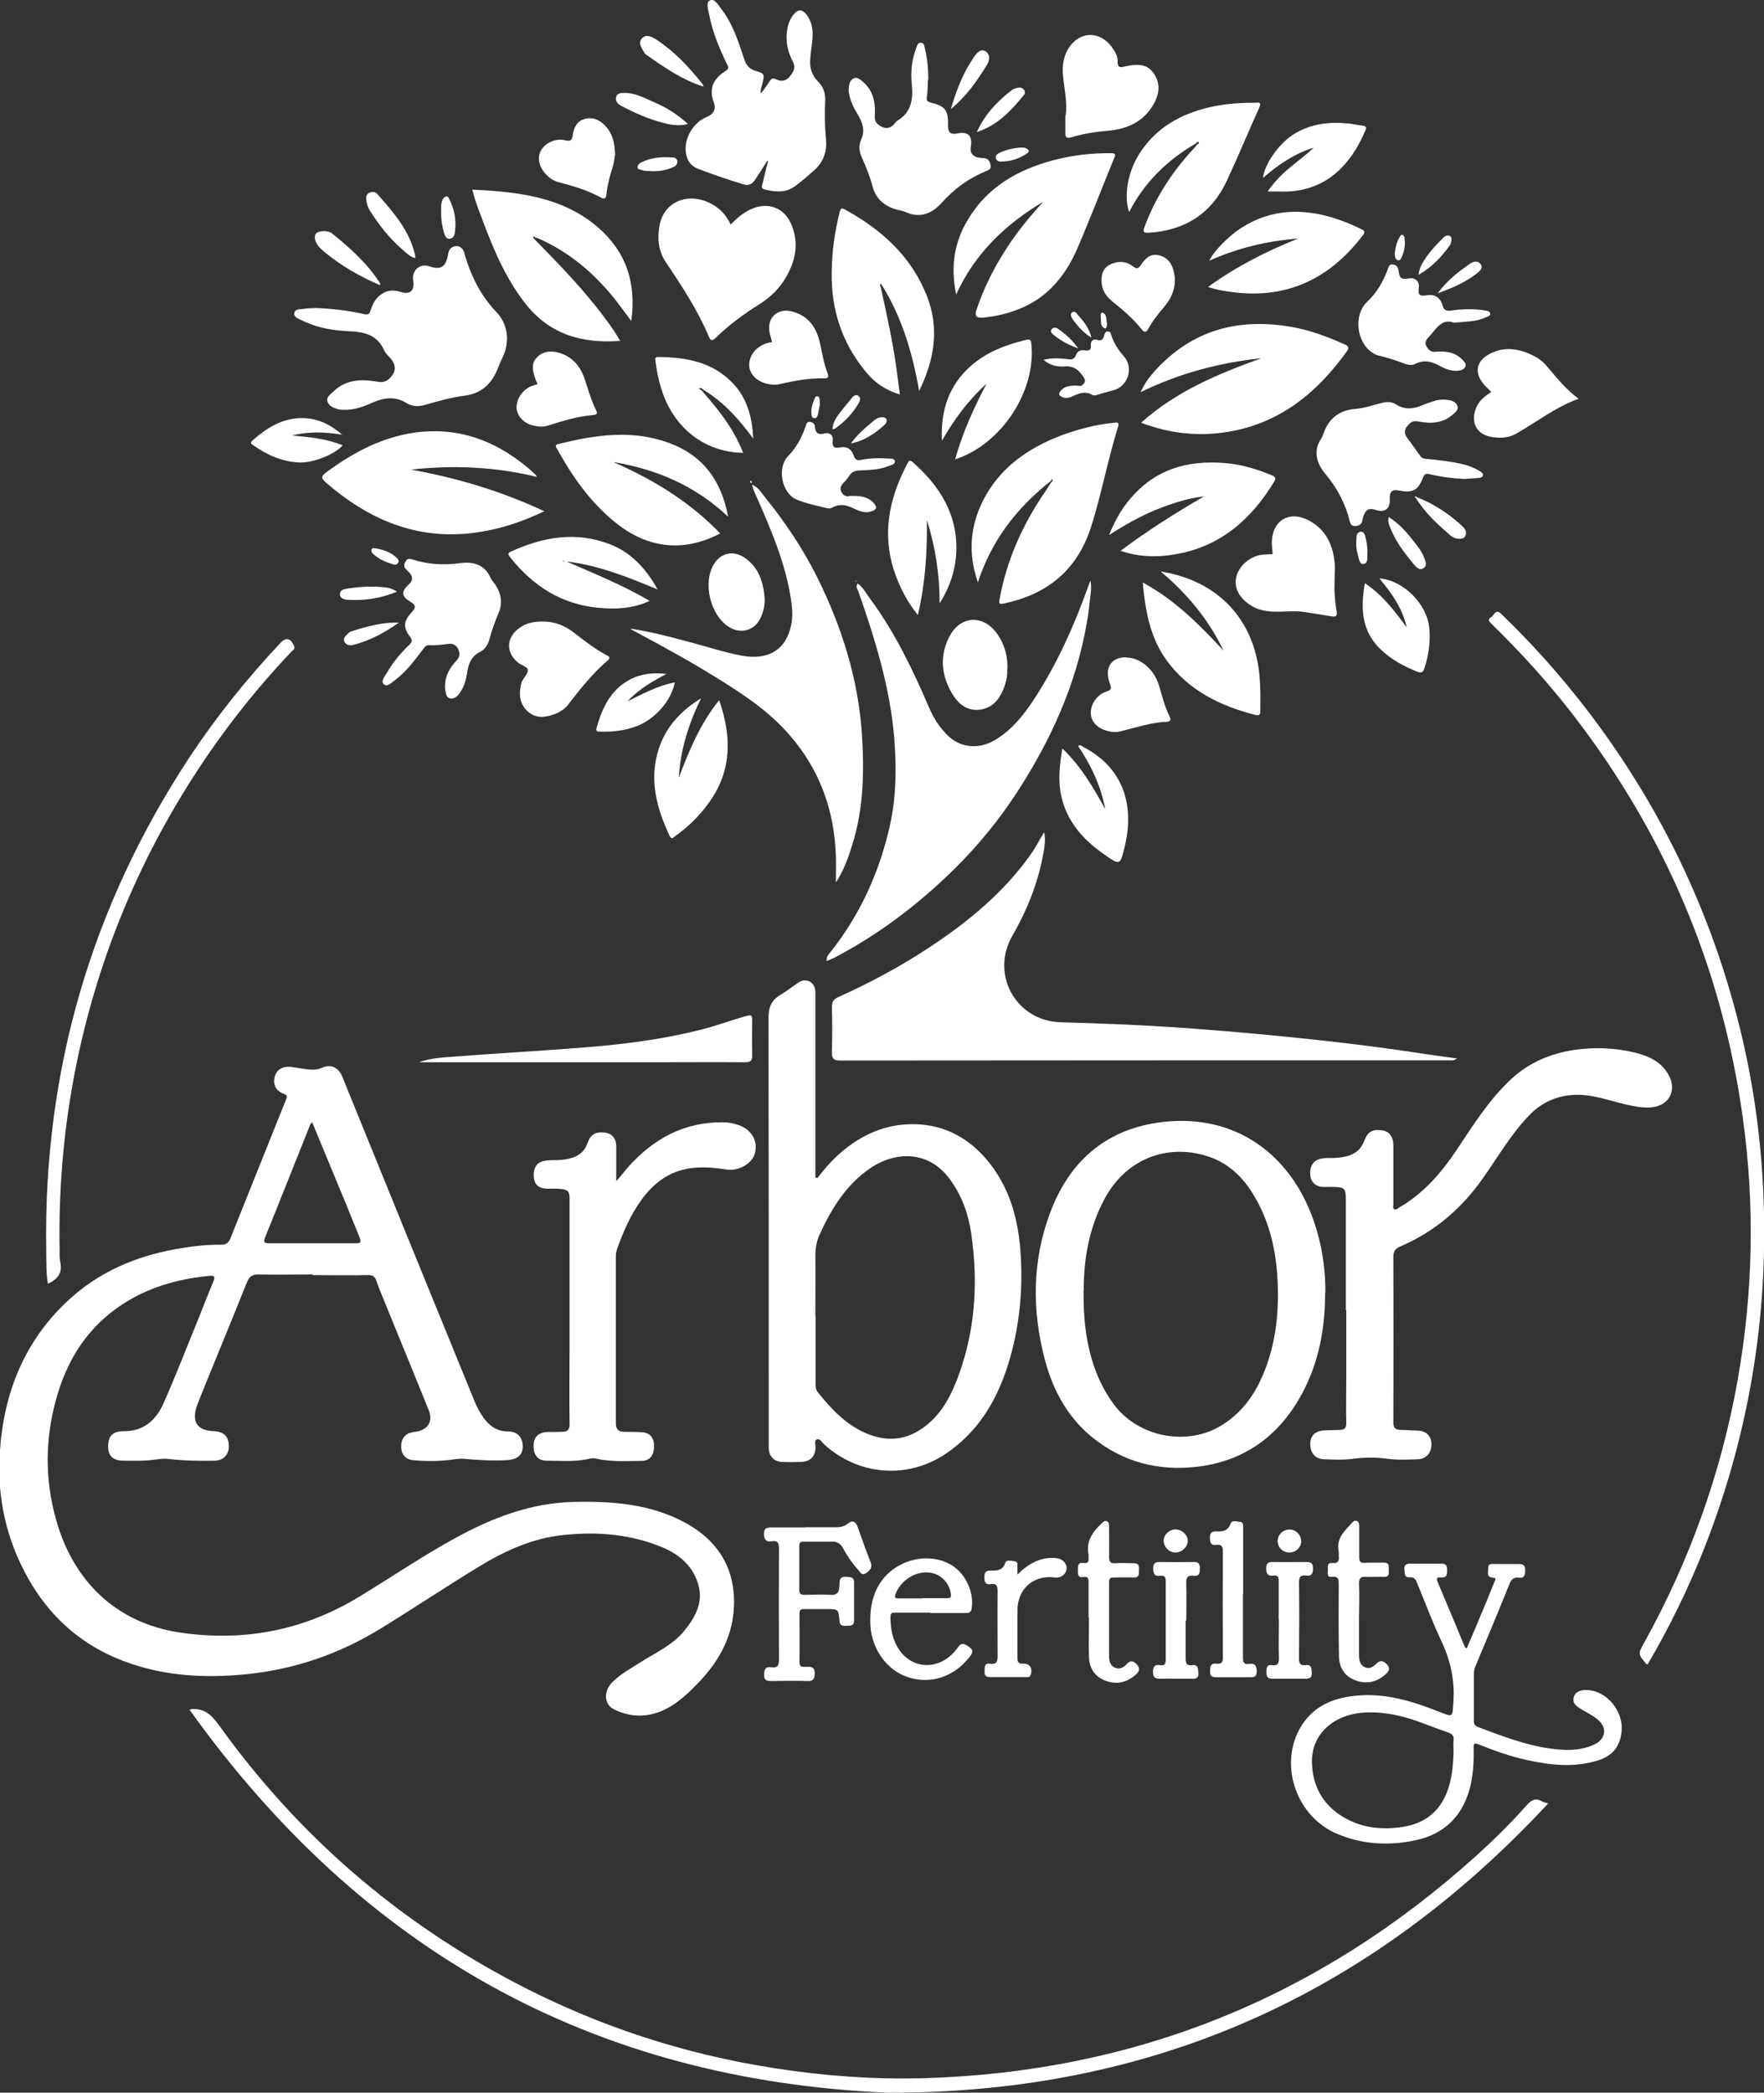 <svg viewBox="0 0 84.33 100" xmlns="http://www.w3.org/2000/svg" id="Layer_2">
  <rect x="0" y="0" width="84.33" height="100" fill="#333333" stroke="none"/>
  <defs>
    <style>
      .cls-1 {
        fill: #fff;
      }
    </style>
  </defs>
  <g data-name="Layer_1" id="Layer_1-2">
    <g id="FPN251">
      <g>
        <path d="M14.96,60.9c-.86,0-1.73.02-2.59,0-.32-.01-.46.11-.57.39-.54,1.35-1.09,2.68-1.64,4.03-.24.6-.49,1.19-.72,1.79-.07.17-.12.36-.12.54-.02.47.3.72.91.74.48.02.72.27.71.74,0,.37-.26.66-.66.67-.73.01-1.46.01-2.19-.08-.28-.04-.58.02-.87.05-.44.05-.87.03-1.31.03-.51,0-.75-.23-.74-.7,0-.48.23-.71.74-.71.97.01,1.56-.54,1.91-1.34.61-1.37,1.15-2.78,1.72-4.17.22-.55.43-1.1.66-1.64.11-.26.02-.3-.21-.27-1.53.15-2.97.56-4.26,1.44-1.76,1.2-2.71,2.92-3.17,4.94-.41,1.77-.37,3.55.13,5.3.81,2.87,2.83,4.9,5.9,5.36,3.1.46,5.98-.11,8.65-1.75,1.51-.92,2.97-1.91,4.52-2.76,1.77-.97,3.61-1.68,5.66-1.73,1.85-.04,3.67.09,5.33.99,1.62.88,2.45,2.26,2.33,4.13-.09,1.45-.8,2.63-1.81,3.64-.48.49-1,.96-1.64,1.23-.76.32-1.54.29-2.28-.08-.47-.23-.51-.85-.09-1.28.4-.41.91-.68,1.38-.98.72-.46,1.53-.81,2.08-1.5.55-.68.94-1.41.63-2.31-.28-.82-.89-1.33-1.66-1.66-1.52-.64-3.12-.77-4.75-.6-1.47.15-2.79.75-4.04,1.51-1.56.95-3.09,1.97-4.65,2.93-1.97,1.22-4.11,1.97-6.43,2.21-2.19.22-4.31.08-6.34-.8-1.8-.78-3.17-2.07-4.13-3.77-1.05-1.86-1.5-3.88-1.36-6.01.18-2.82,1.15-5.31,3.26-7.27,1.46-1.36,3.21-2.11,5.15-2.46.72-.13,1.44-.22,2.18-.21.25,0,.37-.12.45-.34.75-1.88,1.51-3.76,2.26-5.64.13-.32.26-.65.39-.97.05-.13.06-.2-.11-.26-.38-.14-.53-.44-.44-.8.08-.34.35-.52.75-.49.21.02.41.06.61.09.31.05.61.09.92-.05.41-.19.78,0,.95.42.99,2.43,1.98,4.87,2.97,7.3,1.12,2.74,2.24,5.49,3.36,8.23.11.27.25.53.42.77.29.4.64.66,1.17.66.45,0,.71.28.71.72,0,.39-.24.61-.7.65-.71.05-1.41,0-2.12-.06-.23-.02-.48.03-.71.06-.59.06-1.17.06-1.76,0-.29-.03-.5-.27-.52-.57-.03-.37.13-.64.42-.73.1-.03.21-.05.32-.06.54-.1.79-.5.58-1.01-.73-1.82-1.48-3.63-2.22-5.45-.1-.24-.2-.48-.28-.73-.07-.22-.19-.3-.42-.29-.88.02-1.77,0-2.65,0,0,0,0,0,0,0ZM14.93,53.61c-.06.08-.09.1-.1.13-.72,1.79-1.42,3.58-2.15,5.37-.12.29-.01.3.22.3,1.34,0,2.68,0,4.02,0,.36,0,.37-.02.23-.38-.41-1.01-.82-2.02-1.24-3.02-.32-.78-.65-1.56-.99-2.39Z" class="cls-1"></path>
        <path d="M39.08,56.29c.27-.36.56-.69.88-1,1.01-.95,2.19-1.55,3.59-1.57,1.42-.02,2.6.54,3.54,1.6,1.18,1.34,1.61,2.96,1.71,4.7.1,1.75-.08,3.48-.6,5.16-.54,1.74-1.44,3.25-2.99,4.29-1.83,1.23-4.16,1.04-5.8-.44-.11-.1-.21-.3-.35-.25-.16.06-.06.27-.07.41-.03.42-.25.65-.69.67-.3.01-.61.01-.92,0-.38-.02-.61-.26-.63-.65,0-.16,0-.33,0-.49,0-6.7,0-13.4-.01-20.1,0-.5.15-.83.57-1.08.3-.18.57-.39.86-.59.36-.24.78-.03.81.41,0,.11,0,.22,0,.33,0,2.75,0,5.5,0,8.25,0,.11,0,.21,0,.32.03.01.06.03.09.04ZM38.99,62.89c0,1.07,0,2.14,0,3.21,0,.15,0,.3.11.43.63.79,1.31,1.52,2.26,1.94.91.4,1.79.4,2.65-.16.86-.56,1.36-1.41,1.72-2.33.89-2.28,1.05-4.64.7-7.04-.14-.95-.46-1.85-1.06-2.64-.97-1.29-2.52-1.32-3.76-.48-1.16.79-1.86,1.93-2.43,3.18-.15.33-.2.66-.2,1.01.01.96,0,1.92,0,2.88Z" class="cls-1"></path>
        <path d="M63.35,61.78c0,1.73-.31,3.33-1.1,4.81-1.02,1.89-2.57,3.12-4.73,3.46-1.83.28-3.54-.06-5.05-1.17-1.33-.98-2.11-2.34-2.52-3.91-.62-2.35-.61-4.71.25-7.01.89-2.39,2.57-3.93,5.13-4.31,3.41-.51,6.14,1.24,7.36,4.38.47,1.22.68,2.49.67,3.75ZM51.8,61.69c0,.65.02,1.17.08,1.69.16,1.35.55,2.62,1.37,3.73,1.17,1.58,3.54,2.03,5.2.97,1.04-.66,1.67-1.64,2.08-2.77.48-1.31.61-2.66.55-4.05-.06-1.29-.3-2.53-.89-3.69-.51-1-1.19-1.84-2.27-2.25-1.9-.71-4-.08-5.1,1.94-.77,1.42-1.02,2.95-1.01,4.42Z" class="cls-1"></path>
        <path d="M69.65,50.58c-.16.12-.27.09-.37.09-9.7,0-19.4,0-29.1.01-.31,0-.42-.08-.41-.4.02-.72.02-1.44,0-2.16,0-.25.08-.37.3-.47,1.51-.68,2.97-1.46,4.36-2.38,1.87-1.23,3.58-2.64,4.88-4.49.23-.32.39-.68.61-1.01.08.41,0,.81-.08,1.21-.26,1.33-.77,2.57-1.44,3.73-1.07,1.85.17,4.08,2.31,4.14,1.71.05,3.42.11,5.13.22,1.81.12,3.63.27,5.44.45,2.23.22,4.46.48,6.67.82.55.08,1.1.16,1.7.24Z" class="cls-1"></path>
        <path d="M64.34,62.6c0-1.77,0-3.54,0-5.3,0-.5-.06-.57-.56-.58-.17,0-.35,0-.52,0-.34,0-.59-.23-.62-.55-.04-.42.12-.69.46-.79.25-.07.5-.03.75-.05.29-.02.59-.06.85-.2.26-.14.43-.36.53-.64.16-.42.41-.55.87-.47.31.05.51.3.51.7,0,.94,0,1.88,0,2.82,0,.08-.04.2.04.24.1.06.18-.04.26-.09,1.15-.67,1.99-1.64,2.72-2.73.8-1.2,1.56-2.42,2.63-3.41.86-.79,1.88-1.21,3.01-1.38.97-.14,1.94-.1,2.89.13.65.16,1.25.43,1.6,1.05.44.77.01,1.53-.88,1.57-.42.02-.82-.06-1.23-.16-.8-.19-1.59-.49-2.43-.44-.83.05-1.53.37-2.11.97-.87.9-1.49,1.98-2.21,3-1.02,1.46-2.32,2.57-3.95,3.27-.24.1-.34.23-.34.51.01,2.62.01,5.24,0,7.86,0,.29.07.4.37.4.25,0,.5.03.75.03.42,0,.68.23.7.61.02.42-.22.74-.63.76-.49.02-.99.04-1.47-.02-.56-.08-1.1-.07-1.65,0-.46.06-.94.04-1.4.02-.43-.02-.66-.33-.64-.78.02-.38.27-.59.71-.6.23,0,.46-.02.69-.02.26,0,.33-.11.32-.36-.02-.71,0-1.42,0-2.13,0-1.08,0-2.16,0-3.24Z" class="cls-1"></path>
        <path d="M39.52,45.92c-.02-.22.1-.32.18-.42,1.42-1.79,2.34-3.82,2.84-6.04.31-1.38.32-2.79.21-4.19-.2-2.43-.92-4.74-1.72-7.02-.04-.1-.13-.21-.03-.37.27.2.42.5.61.75,1.18,1.6,2.03,3.38,2.81,5.19.2.48.48.91.84,1.28.63.65,1.55.74,2.36.23.76-.47,1.31-1.15,1.79-1.88,1.13-1.72,1.96-3.59,2.65-5.53.02-.05.04-.1.07-.18.08.38-.01.72-.04,1.05-.03.34-.08.67-.14,1-.51,2.94-1.72,5.59-3.33,8.07-.86,1.32-1.85,2.53-2.97,3.64-1.68,1.66-3.55,3.09-5.64,4.2-.14.08-.29.14-.48.22Z" class="cls-1"></path>
        <path d="M29.48,56.43c.19-.23.36-.44.54-.65,1.21-1.36,2.68-2.17,4.54-2.15.27,0,.52.05.77.14.61.22.91.76.76,1.34-.12.48-.77.86-1.33.78-.59-.09-1.18-.15-1.79-.06-.98.15-1.7.69-2.27,1.46-.54.72-.89,1.54-1.2,2.39-.05.14-.06.27-.06.42,0,2.63,0,5.26,0,7.89,0,.31.12.42.38.43.28.01.57,0,.85.02.38.01.6.25.6.66,0,.44-.21.71-.59.71-.73,0-1.46.06-2.18-.11-.16-.04-.32.01-.48.04-.63.12-1.26.06-1.89.06-.42,0-.63-.27-.62-.72,0-.41.23-.63.66-.65.24,0,.48,0,.72-.01.25,0,.35-.11.34-.38-.02-1.33,0-2.66,0-3.99,0-2.24,0-4.47,0-6.71,0-.42-.06-.5-.48-.53-.22-.02-.44,0-.65-.01-.35-.02-.55-.2-.58-.54-.04-.4.12-.7.44-.77.16-.04.32-.05.48-.05.31,0,.61-.02.9-.11.37-.11.62-.34.75-.71.14-.41.37-.54.8-.5.35.03.56.26.57.63,0,.55,0,1.09,0,1.64,0,0,0,.02.04.08Z" class="cls-1"></path>
        <path d="M9.05,81.7c.13-.02.14-.03.15-.03.61-.03.95.32,1.29.8,3.75,5.22,8.49,9.32,14.18,12.3,3.91,2.05,8.05,3.4,12.42,4.07,2.32.36,4.66.53,7.01.47,10.12-.28,18.93-3.84,26.45-10.61.85-.77,1.67-1.57,2.43-2.43.23-.26.43-.37.74-.19.06.04.14.05.29.1-8.55,9.21-19.04,13.86-31.59,13.82-14.11-.61-25.14-6.81-33.36-18.3Z" class="cls-1"></path>
        <path d="M30.14,30.04c.95.14,1.89.39,2.82.64.83.22,1.65.49,2.49.65,1.29.24,2.15-.29,2.38-1.5.07-.35.05-.72,0-1.08-.25-1.77-.95-3.39-1.66-5.01-.08-.18-.18-.35-.21-.58.31.13.44.4.61.6.98,1.21,1.85,2.51,2.54,3.91,1.16,2.36,1.93,4.83,2.1,7.47.11,1.77.07,3.53-.47,5.24-.19.62-.41,1.23-.78,1.79,0-.42.01-.84,0-1.26-.07-2.17-.76-4.11-2.2-5.77-1-1.16-2.25-1.98-3.53-2.77-1.24-.77-2.52-1.47-3.81-2.16-.1-.05-.19-.1-.28-.16Z" class="cls-1"></path>
        <path d="M70.13,78.75c.23-.55.46-1.1.69-1.64.21-.5.42-1.01.62-1.51.03-.08.13-.2-.06-.21-.36-.02-.22-.29-.23-.47,0-.24.2-.18.34-.18.38,0,.76,0,1.14,0,.25,0,.29.12.28.33,0,.21-.05.36-.29.32-.27-.04-.38.1-.47.33-.52,1.29-1.06,2.58-1.6,3.87-.06.13-.09.27-.09.41,0,.73,0,1.46,0,2.19,0,.15.01.26.18.33,1.12.42,2.24.86,3.43,1.03.7.1,1.41.13,2.09-.16.63-.27.71-.86.16-1.27-.23-.18-.5-.3-.75-.46-.21-.13-.42-.27-.33-.57.1-.29.35-.33.62-.33.94.02,1.77,1.01,1.66,1.99-.08.75-.46,1.2-1.25,1.41-1.08.3-2.16.19-3.24-.05-.8-.17-1.57-.44-2.33-.75-.22-.09-.26-.04-.25.18.01.67-.02,1.33-.2,1.98-.37,1.3-1.23,2.12-2.54,2.41-1.29.28-2.56.22-3.79-.3-1.9-.8-2.76-3.17-1.82-4.96.58-1.09,1.56-1.53,2.73-1.64,1.41-.14,2.72.27,4,.78.64.25.6.25.65-.45.08-1.06-.14-2.04-.6-3-.41-.87-.75-1.79-1.12-2.68-.07-.18-.13-.33-.38-.31-.26.02-.22-.21-.24-.38-.02-.19.07-.27.27-.27.5,0,1,.01,1.5,0,.24,0,.27.12.27.31,0,.18,0,.36-.26.35-.15-.01-.3-.02-.19.22.44,1.03.87,2.07,1.3,3.11,0,.01.03.02.08.05ZM69.49,83.74c0-.19-.02-.37,0-.56.03-.23-.07-.33-.28-.4-.41-.14-.82-.3-1.23-.45-.85-.32-1.72-.53-2.64-.5-1.57.05-2.68,1.04-2.62,2.44.04,1.11.54,1.99,1.5,2.56.88.53,1.85.62,2.84.47,1.18-.18,1.91-.87,2.23-2.01.14-.51.18-1.03.2-1.55Z" class="cls-1"></path>
        <path d="M15.14,14.72c.76.03,1.52.12,2.26.29.21.05.26,0,.32-.19.09-.3.24-.57.5-.75.27-.2.57-.23.9-.13.49.16.71-.04.63-.55-.07-.48.33-.82.79-.66.51.18.77.03.87-.52.03-.14.04-.28.17-.37.24-.17.53-.06.61.23.3,1.06.76,2.03,1.54,2.84.57.59.65,1.45.29,2.18-.12.23-.2.49-.31.72-.31.64-.81,1.02-1.52,1.1-.63.08-1.24.26-1.85.43-.3.09-.61.1-.89-.07-.54-.34-1.07-.28-1.62-.04-.45.2-.91.38-1.42.35-.08,0-.15,0-.23-.02-.22-.06-.44-.14-.52-.36-.08-.22.13-.35.27-.48.6-.6,1.36-.61,2.11-.48.37.07.55-.08.73-.33.18-.27.11-.52-.07-.75-.11-.14-.26-.25-.33-.41-.32-.73-.92-.89-1.65-.92-.76-.03-1.52-.15-2.22-.49-.18-.09-.47-.17-.43-.38.04-.23.34-.17.54-.21.17-.03.35-.02.53-.03Z" class="cls-1"></path>
        <path d="M78.76,79.54s-.06-.02-.06-.03c-.4-.48-.4-.48-.09-1.03,2.18-3.93,3.67-8.1,4.46-12.53.74-4.18.83-8.38.24-12.58-.99-7.09-3.69-13.47-8.06-19.15-1.21-1.57-2.53-3.03-3.95-4.41-.12-.12-.19-.22-.01-.32.14-.08.2-.42.47-.16,1.49,1.43,2.86,2.97,4.12,4.61,3.36,4.39,5.75,9.26,7.15,14.61.81,3.08,1.23,6.22,1.3,9.41.12,5.53-.83,10.87-2.85,16.01-.76,1.92-1.66,3.77-2.71,5.56Z" class="cls-1"></path>
        <path d="M36.67,7.7c-.19.3-.38.6-.58.9-.14.21-.31.29-.58.2-.72-.22-1.43-.46-2.13-.73-.38-.15-.54-.41-.59-.78-.1-.68.36-1.45,1-1.7.31-.12.46-.37.33-.71-.25-.68.01-1.14.57-1.49.14-.09.15-.16.07-.31-.37-.77-.7-1.55-.86-2.39-.04-.23-.17-.57.04-.67.22-.11.39.21.53.39.56.72.83,1.57,1.11,2.42.1.3.25.47.55.56.43.13.42.15.32.6-.03.14-.11.28-.07.48.15-.21.29-.39.41-.58.08-.13.15-.18.31-.1.25.13.49.08.67-.15.16-.21.29-.39.13-.7-.26-.5-.37-1.04-.25-1.62.05-.22.13-.42.26-.59.23-.31.44-.31.67,0,.25.34.29.75.26,1.15-.03.35-.1.69-.11,1.04-.02.37.11.71.38.98.25.25.35.54.34.88-.03.64-.02,1.28.04,1.93.05.56-.15,1.06-.57,1.43-.31.27-.62.55-.96.79-.44.3-.93.24-1.42.12-.18-.04-.11-.19-.08-.3.08-.35.17-.71.26-1.06-.01,0-.03,0-.04-.01Z" class="cls-1"></path>
        <path d="M50.15,23.05c-1.57,1.26-2.76,2.8-3.4,4.78-.48-1.38-.38-2.67.25-3.92.79-1.55,2.12-2.48,3.7-3.09.83-.31,1.68-.53,2.56-.62.17-.02.25-.02.19.19-.49,1.58-.79,3.21-1.29,4.79-.66,2.06-2.09,3.22-4.17,3.66-.26.06-.23-.04-.2-.23.35-1.91,1.14-3.63,2.24-5.21.06-.09.11-.18.17-.27.02-.03.04-.05.05-.08.08-.04.08-.11.04-.17.01.01.03.03.04.04,0,0,.01-.02.02-.02-.02,0-.04,0-.05-.01-.03.04-.06.09-.1.13-.02.01-.03.03-.05.04Z" class="cls-1"></path>
        <path d="M49.87,9.64c-1.78,1.07-3.24,2.43-4.16,4.43-.27-1.32-.1-2.46.54-3.54.93-1.58,2.38-2.41,4.09-2.87.91-.24,1.84-.35,2.78-.34.19,0,.23.04.15.22-.59,1.44-1.15,2.9-1.76,4.32-.59,1.37-1.5,2.45-2.96,2.97-.51.19-1.04.3-1.59.35q-.41.03-.29-.34c.35-1.06.85-2.05,1.46-2.99.51-.79,1.11-1.51,1.74-2.21Z" class="cls-1"></path>
        <path d="M60.3,17.12c-2,.21-3.91.71-5.77,1.62.18-.42.43-.74.69-1.03,1.77-1.94,3.97-2.53,6.51-2.09.89.15,1.72.47,2.54.83.19.08.25.16.11.35-1.44,2-3.24,3.46-5.76,3.85-1.38.21-2.73.06-4.07-.45,1.69-1.51,3.69-2.34,5.75-3.08Z" class="cls-1"></path>
        <path d="M25.67,22.79c-2.01-.49-4-.57-6.02-.35,2.19.4,4.3,1.02,6.37,1.99-1.11.53-2.19.88-3.35,1.03-2.76.36-5.06-.64-7.1-2.41-.24-.21-.21-.31.04-.49,1.17-.86,2.42-1.55,3.87-1.83,2.18-.41,4.07.22,5.74,1.61.13.11.26.23.39.35.01.01.02.04.05.09Z" class="cls-1"></path>
        <path d="M25.53,11.41c1,1.02,2,2.04,2.89,3.15.43.54.86,1.09,1.23,1.73-1.86.14-3.42-.33-4.57-1.83-.96-1.24-1.54-2.67-2.08-4.12-.15-.4-.31-.81-.42-1.28,2.17.11,4.29.33,6,1.8,1.35,1.16,1.85,2.66,1.6,4.48-.3-.4-.56-.76-.83-1.1-.98-1.21-2.14-2.19-3.58-2.83-.06-.03-.12-.04-.18-.06-.03-.04-.07-.06-.1-.03-.03.04.03.06.05.08Z" class="cls-1"></path>
        <path d="M34.93,10.73c.29-.3.59-.55.94-.72.83-.39,1.64-.1,1.98.76.35.88.18,1.71-.29,2.5-.3.52-.72.93-1.23,1.25-.76.48-1.48,1-2.12,1.63-.16.15-.24.14-.32-.06-.54-1.28-1.3-2.43-2.07-3.58-.35-.52-.4-1.13-.29-1.73.2-1.13,1.34-1.62,2.44-1.06.43.22.75.55.96,1.01Z" class="cls-1"></path>
        <path d="M42.1,13.7c.29,1.33.59,2.66.77,4.01.05.36.09.73.15,1.14-.68-.2-1.2-.56-1.61-1.06-1.15-1.38-1.68-2.98-1.65-4.77.01-.98.14-1.93.38-2.88.04-.17.09-.22.25-.13,1.75.96,3.17,2.23,3.92,4.13.6,1.53.38,3.01-.37,4.54-.32-1.84-.83-3.52-1.77-5.04-.02-.03-.05-.06-.07-.09-.05.05-.03.1,0,.15Z" class="cls-1"></path>
        <path d="M34.81,24.69c-1.59-1.49-3.43-2.27-5.49-2.61,1.9.83,3.65,1.89,5.11,3.41-1.77.93-3.51.72-5.07-.57-1.17-.96-2.01-2.17-2.73-3.47-.06-.1-.12-.18.06-.23,1.76-.44,3.52-.7,5.28-.06,1.61.59,2.52,1.78,2.84,3.54Z" class="cls-1"></path>
        <path d="M44.36,3.81c-.01.27-.01.55-.05.82-.02.16,0,.22.18.27.71.17.85.37.83,1.12,0,.31.13.42.43.36.53-.11.75.1.66.64-.05.28.09.46.37.51.1.02.2.02.29.03.2.03.26.18.29.35.03.18-.11.22-.23.27-.82.34-1.51.84-2.11,1.51-.43.48-1.01.77-1.71.45-.15-.07-.32-.09-.47-.13-.57-.17-.98-.52-1.13-1.11-.12-.47-.3-.91-.5-1.35-.14-.3-.17-.6-.03-.91.19-.42.04-.81-.18-1.18-.19-.31-.35-.63-.41-.99,0-.05-.03-.11-.02-.16.01-.22.03-.47.25-.57.18-.08.34.09.48.21.47.43.56,1,.52,1.59-.02.26.1.38.28.49.22.13.41.12.6-.05.07-.07.12-.16.2-.21.67-.41.76-1.02.69-1.73-.06-.57-.01-1.16.2-1.71.04-.12.07-.29.23-.29.17,0,.17.18.2.3.12.49.16.99.16,1.49Z" class="cls-1"></path>
        <path d="M70.05,22.89c-.61-.03-1.16-.1-1.7-.23-.19-.05-.26,0-.33.18-.23.6-.5.73-1.14.6-.33-.07-.46.06-.44.41.02.46-.23.66-.66.52-.33-.11-.49-.03-.6.3-.03.08-.04.17-.06.25-.05.16-.18.21-.33.22-.16,0-.22-.07-.26-.22-.21-.86-.61-1.61-1.19-2.3-.39-.47-.58-1.06-.18-1.66.05-.07.08-.16.11-.24.25-.72.75-1.12,1.52-1.18.43-.03.83-.18,1.24-.28.24-.06.48-.08.7.06.41.27.82.23,1.25.05.19-.08.39-.15.59-.21.21-.07.43-.08.65-.05.2.03.4.1.46.31.05.18-.12.29-.24.4-.48.42-1.06.43-1.64.32-.28-.06-.4.07-.54.24-.14.18-.12.37.01.54.21.29.43.58.63.87.08.12.18.13.31.14.57.05,1.15.12,1.71.25.29.07.56.17.81.33.08.05.19.1.16.22-.03.09-.14.1-.22.11-.22.02-.43.03-.6.04Z" class="cls-1"></path>
        <path d="M2.29,61.34c-.09-.53-.07-1.06-.08-1.59-.14-8.55,2.14-16.4,6.84-23.55,1.29-1.95,2.75-3.77,4.35-5.47.27-.29.5-.24.66.14.06.15-.06.2-.13.27-1.46,1.54-2.79,3.18-3.99,4.93-2.96,4.32-5.02,9.03-6.15,14.14-.69,3.13-1,6.3-.94,9.51,0,.2-.01.4.03.59.12.53-.14.83-.6,1.04Z" class="cls-1"></path>
        <path d="M57.18,6.85c-1.37.79-2.46,1.85-3.2,3.28-.27-.76-.06-1.92.48-2.77.53-.84,1.26-1.44,2.16-1.84,1.08-.47,2.22-.62,3.39-.61.11,0,.32-.06.2.21-.53,1.17-1.02,2.36-1.56,3.52-.73,1.56-1.99,2.37-3.71,2.48-.27.02-.32-.04-.22-.29.52-1.4,1.32-2.62,2.33-3.71.07-.07.13-.15.19-.22.03-.03.12-.05.06-.11-.04-.04-.09.02-.12.06Z" class="cls-1"></path>
        <path d="M54.64,27.84c1.53.83,2.71,2.02,3.85,3.25-.7-1.47-1.72-2.7-3-3.78,2.73.43,4.47,2.29,4.72,4.96.05.56.05,1.11.04,1.67,0,.13,0,.28-.21.23-1.7-.43-3.22-1.17-4.28-2.63-.67-.93-.93-2-1.07-3.12-.02-.18-.04-.36-.06-.59Z" class="cls-1"></path>
        <path d="M53.57,26.32c1.31-.98,2.63-1.81,3.99-2.6-.81.09-1.57.35-2.32.65-.75.31-1.46.71-2.22,1.2.31-.78.69-1.41,1.21-1.96,1.25-1.32,2.82-1.65,4.55-1.46.7.08,1.36.29,2.01.56.19.08.23.14.11.33-1.1,1.8-2.58,3.09-4.73,3.45-.86.15-1.71.13-2.61-.17Z" class="cls-1"></path>
        <path d="M21.28,32.75c0-.47.23-.85.54-1.18.18-.19.17-.36.08-.56-.1-.21-.28-.27-.49-.24-.29.04-.58.08-.88.06-.16-.01-.23.09-.31.2-.4.52-.78,1.05-1.31,1.45-.17.12-.39.37-.56.22-.17-.15.06-.39.16-.57.28-.49.65-.93,1.06-1.32.12-.12.17-.2.04-.37-.35-.46-.32-.76.07-1.18.22-.23.2-.35-.07-.51-.42-.25-.44-.48-.07-.82.2-.18.21-.37.03-.57-.06-.06-.13-.12-.18-.18-.1-.12-.07-.24,0-.36.08-.13.18-.13.31-.09.75.24,1.5.29,2.29.18.59-.08,1.16.04,1.45.68.06.14.18.25.26.38.27.42.33.88.13,1.34-.18.41-.32.83-.44,1.26-.07.25-.2.46-.44.58-.37.18-.53.5-.6.88-.04.26-.08.52-.19.76-.06.14-.14.27-.23.39-.1.13-.26.23-.43.19-.17-.04-.17-.23-.21-.38-.02-.07-.01-.15-.02-.24Z" class="cls-1"></path>
        <path d="M57.74,13.72c1.37-.99,2.81-1.72,4.32-2.32-1.47.11-2.89.45-4.25,1.06.2-.44.9-1.16,1.53-1.57,1.42-.91,2.93-.95,4.49-.45.44.14.86.32,1.27.52.14.07.17.13.07.26-1.55,2.05-3.56,3.06-6.16,2.75-.41-.05-.82-.11-1.27-.26Z" class="cls-1"></path>
        <path d="M63.8,27.84c-.02.37.01.87.1,1.36.04.25-.05.29-.25.25-.42-.07-.84-.13-1.26-.2-.58-.1-1.17.03-1.76-.04-.32-.04-.62-.13-.88-.31-.53-.36-.76-.82-.65-1.32.11-.5.61-.97,1.16-1.06.19-.03.38-.03.58-.04-.01-.19-.04-.39-.04-.58.03-1.02.81-1.51,1.73-1.05.81.41,1.18,1.13,1.27,2,.03.28,0,.57,0,.98Z" class="cls-1"></path>
        <path d="M50.94,5.54c.11-.69-.09-1.36-.13-2.05-.02-.4.04-.78.24-1.13.53-.89,1.54-.92,2.13-.07.13.19.26.4.25.63-.01.34.13.31.38.25.48-.1.98-.16,1.32.3.37.5.3,1.04,0,1.54-.48.83-1.27,1.16-2.18,1.24-.59.05-1.17.14-1.73.31-.23.07-.29,0-.29-.21,0-.27,0-.54,0-.82Z" class="cls-1"></path>
        <path d="M38.46,72.98c.43,0,.85,0,1.28,0,.28,0,.55.03.8-.18.2-.17.37-.1.46.16.2.57.4,1.13.62,1.69.1.26-.02.38-.2.51-.21.16-.29-.02-.39-.14-.29-.32-.53-.67-.73-1.04-.12-.22-.28-.32-.52-.31-.46,0-.92,0-1.37,0-.16,0-.2.06-.2.21,0,.7,0,1.4,0,2.09,0,.2.07.24.25.24.4,0,.81-.03,1.21,0,.36.03.45-.12.46-.44,0-.41.08-.45.47-.41.16.02.23.09.23.25,0,.61,0,1.22,0,1.83,0,.24-.15.25-.33.25-.17,0-.35.04-.37-.24-.04-.56-.06-.56-.61-.56-.36,0-.72,0-1.08,0-.17,0-.22.05-.22.22,0,.77.01,1.55,0,2.32,0,.25.14.22.29.22.2,0,.43-.04.44.29,0,.28-.06.4-.36.39-.58-.02-1.15-.01-1.73,0-.23,0-.34-.06-.33-.31,0-.24.07-.39.33-.35.34.05.38-.11.38-.4-.01-1.76-.01-3.51,0-5.27,0-.26-.05-.39-.34-.35-.26.04-.37-.06-.38-.34,0-.29.14-.32.37-.32.53,0,1.07,0,1.6,0Z" class="cls-1"></path>
        <path d="M69.53,15.43c-.63-.26-.88.33-1.25.7-.11.12-.18.25-.09.41.09.17.2.29.43.27.45-.04.9,0,1.25.34.1.1.23.21.19.35-.06.17-.24.21-.41.22-.29.01-.56-.09-.81-.23-.38-.21-.76-.32-1.18-.1-.15.08-.32.05-.48,0-.42-.16-.84-.3-1.28-.4-.09-.02-.18-.07-.27-.12-.79-.5-.94-1.83-.26-2.46.45-.42.74-.94.96-1.5.05-.13.06-.3.26-.27.18.02.25.14.27.31.06.37.13.42.53.35.26-.04.47.15.44.41-.05.39.02.46.39.4.35-.06.63.09.74.48.07.25.2.28.42.25.54-.08,1.08-.09,1.63,0,.1.02.22.03.23.14.02.12-.12.14-.2.18-.45.22-.95.2-1.51.26Z" class="cls-1"></path>
        <path d="M31.04,28.72c-.78.36-1.57.4-2.37.33-1.79-.15-3.18-1.03-4.28-2.42-.08-.1-.16-.18.03-.27,1.53-.7,3.1-.98,4.72-.36,1.02.39,1.73,1.15,2.3,2.17-1.45-.61-2.85-1.16-4.36-1.34,1.33.58,2.67,1.12,3.97,1.88ZM26.9,26.82s.04.01.06.02c0,0,.02-.01.02-.02-.01,0-.03-.02-.04-.02-.01,0-.02.01-.04.02Z" class="cls-1"></path>
        <path d="M33.52,33.36c-.59,1.2-.99,2.45-1.07,3.8.5-1.3,1.02-2.58,1.93-3.7.62,1.77.61,3.44-.55,4.98-.44.59-.96,1.1-1.56,1.52-.08.06-.16.18-.25,0-.63-1.34-1.01-2.72-.52-4.2.35-1.06,1.08-1.82,2.03-2.4Z" class="cls-1"></path>
        <path d="M44.92,28.82c0-1.36-.2-2.68-.61-3.97.02,1.51-.07,3.01-.43,4.54-.5-.62-.84-1.27-1.09-1.98-.65-1.85-.3-3.58.59-5.26.05-.1.1-.2.24-.08,1.28,1.13,2.15,2.47,2.1,4.25-.03.9-.31,1.74-.8,2.51Z" class="cls-1"></path>
        <path d="M20.06,50.75c.54-.19,1.11-.22,1.66-.26,1.95-.15,3.91-.26,5.86-.41,2.03-.15,4.05-.39,6.02-.9.66-.17,1.31-.41,1.97-.6.39-.11.39-.1.39.31,0,.5-.02,1,0,1.51.01.27-.06.36-.34.36-1.42-.01-2.84,0-4.25,0-3.59,0-7.18,0-10.77,0-.18,0-.37,0-.55,0Z" class="cls-1"></path>
        <path d="M25.92,29.7c.56-.01,1.05.18,1.49.51.52.4,1.03.81,1.61,1.11.14.07.15.14.03.24-.72.62-1.31,1.36-1.89,2.11-.16.21-.38.35-.63.45-.46.17-.93.23-1.32-.14-.4-.38-.41-.87-.28-1.37,0-.02.02-.04.03-.06.1-.19.3-.39.27-.55-.02-.14-.33-.22-.48-.35-.59-.5-.54-1.2.09-1.65.29-.21.64-.3,1.08-.3Z" class="cls-1"></path>
        <path d="M75.48,19.05c-1.14.41-2.03,1.13-3.01,1.68-.37.21-.8.22-1.21.14-.63-.12-.93-.62-.74-1.24.12-.38.29-.58.77-.9-.13-.14-.28-.27-.4-.42-.4-.51-.31-1.02.24-1.35.73-.43,1.46-.32,2.18.04.25.12.46.29.64.5.45.53.88,1.08,1.52,1.56Z" class="cls-1"></path>
        <path d="M44.47,77.06c-.56,0-1.11,0-1.67,0-.14,0-.22,0-.23.19,0,.57.09,1.11.42,1.59.63.92,1.83.97,2.61.12.07-.07.13-.15.19-.23.17-.27.33-.18.54-.03.25.17.15.31.02.48-.73.94-1.85,1.32-2.93.97-1.01-.32-1.75-1.34-1.81-2.49-.03-.67.05-1.3.39-1.89.69-1.21,2.34-1.67,3.49-.98.68.41,1.09,1.32.96,2.08-.03.19-.15.21-.3.21-.56,0-1.11,0-1.67,0h0ZM44.1,76.37h0c.39,0,.78,0,1.18,0,.13,0,.2-.02.18-.18-.06-.52-.43-.93-.94-1.03-.69-.13-1.46.33-1.71,1.02-.07.19.01.2.16.2.38,0,.76,0,1.14,0Z" class="cls-1"></path>
        <path d="M45.66,21.95c.36-1.29.9-2.46,1.5-3.61-.87.78-1.55,1.71-2.13,2.72-.07-1.41.31-2.64,1.4-3.59.76-.66,1.67-1,2.63-1.23.12-.03.22-.04.24.15.26,2.27-1.41,4.84-3.64,5.56Z" class="cls-1"></path>
        <path d="M33.57,18.69c.71.81,1.39,1.65,1.83,2.65.04.1.08.19.13.3-1.79-.02-3.27-1.14-3.87-2.92-.16-.47-.26-.94-.32-1.43-.01-.1-.07-.23.12-.23,1.34.01,2.61.23,3.59,1.27.69.73.91,1.65.96,2.63-.67-.91-1.4-1.74-2.38-2.33-.05-.05-.09-.11-.23-.07.07.05.12.09.17.12Z" class="cls-1"></path>
        <path d="M40.79,23.7c.37-.01.72.05.98.34.18.2.14.32-.12.4-.31.1-.58-.02-.85-.15-.33-.16-.65-.23-1-.04-.07.04-.18.06-.25.04-.49-.13-1.01-.22-1.47-.42-.72-.31-.94-1.52-.41-2.07.4-.41.66-.89.84-1.42.04-.1.05-.23.2-.22.15.01.24.1.25.25.03.31.18.38.47.3.23-.06.42.1.38.34-.04.32.09.39.37.33.33-.07.54.11.63.39.08.23.2.24.39.2.41-.08.82-.09,1.24-.06.13,0,.32,0,.34.12.03.16-.17.19-.3.24-.44.18-.92.19-1.38.21-.23,0-.39.08-.51.27-.07.12-.17.22-.27.33-.12.13-.19.27-.09.44.09.16.22.23.41.18.04-.01.09,0,.13,0Z" class="cls-1"></path>
        <path d="M50.79,35.77c.9.86,1.48,1.87,2.05,2.9-.21-1.1-.67-2.09-1.3-3.02.11-.09.17,0,.24.04,1.8.93,2.5,2.62,1.99,4.76-.22.91-.22.91-.98.38-.99-.69-1.77-1.54-2.05-2.77-.17-.75-.09-1.49.05-2.3Z" class="cls-1"></path>
        <path d="M48.15,31.97c.02.32-.05.65-.19.98-.21.51-.54.88-1.1.96-.56.08-.99-.22-1.27-.65-.57-.88-.7-1.83-.23-2.79.52-1.06,1.64-1.14,2.32-.17.34.49.5,1.04.48,1.67Z" class="cls-1"></path>
        <path d="M52.04,77.29c0-.56,0-1.11,0-1.67,0-.18-.02-.3-.24-.26-.26.04-.28-.12-.27-.32,0-.2-.01-.39.27-.35.19.02.26-.05.24-.24,0-.05,0-.11,0-.16-.13-.64.19-1.08.62-1.49.07-.07.15-.15.25-.11.11.04.11.15.11.25,0,.48.01.96,0,1.44,0,.24.05.34.31.32.29-.02.59,0,.88,0,.28,0,.24.19.24.36,0,.18,0,.33-.24.32-.32-.01-.63,0-.95,0-.16,0-.24.03-.24.21,0,1.19,0,2.38,0,3.57,0,.22.06.45.3.54.22.09.41-.03.55-.19.19-.2.34-.13.49.04.16.18.1.33-.06.47-.43.38-.92.5-1.46.29-.51-.2-.77-.6-.78-1.14-.02-.62,0-1.24,0-1.87,0,0-.01,0-.02,0Z" class="cls-1"></path>
        <path d="M60.59,9.16c.33-.46.67-.82,1.06-1.14.38-.32.78-.61,1.15-.96-.92.28-1.69.81-2.42,1.44.07-.65.73-1.59,1.4-2.04.81-.54,1.71-.65,2.66-.56.23.02.45.08.68.1.17.02.23.06.15.24-.69,1.64-1.93,3.01-4.12,2.91-.16,0-.33,0-.55,0Z" class="cls-1"></path>
        <path d="M64.97,77.4c0,.56,0,1.11,0,1.67,0,.24.03.47.26.59.23.12.42-.01.58-.17.19-.19.35-.11.5.05.16.17.1.31-.05.45-.42.38-.91.51-1.45.31-.53-.19-.79-.61-.8-1.16-.02-1.13-.02-2.27-.01-3.4,0-.24.01-.43-.33-.39-.27.03-.18-.21-.19-.35-.01-.15-.02-.34.21-.31.28.03.34-.1.31-.34,0-.06.01-.13,0-.2-.14-.64.29-1,.65-1.4.07-.08.15-.1.23-.06.1.05.1.16.1.26,0,.49,0,.98,0,1.47,0,.2.05.27.25.26.3-.02.61,0,.92-.01.25-.01.25.15.24.32,0,.16.06.37-.23.36-.27-.01-.55.01-.82,0-.27-.02-.38.04-.37.35.03.57,0,1.13,0,1.7Z" class="cls-1"></path>
        <path d="M29.41,7.36c-.03.15-.05.4-.12.62-.14.43-.25.86-.3,1.3-.02.18-.06.27-.26.16-.65-.35-1.34-.56-2.05-.74-.21-.06-.4-.18-.55-.34-.36-.36-.46-.8-.28-1.15.2-.37.7-.62,1.15-.51.26.06.34.03.38-.24.05-.35.19-.68.59-.78.41-.1.73.07.99.36.32.35.43.78.44,1.32Z" class="cls-1"></path>
        <path d="M36.91,16.35c-.04-.17-.09-.31-.12-.46-.14-.69.37-1.18,1.06-1.01.81.2,1.2.8,1.36,1.56.1.47.18.94.35,1.39.05.15.07.25-.15.25-.73-.02-1.45.12-2.16.28-.22.05-.44.02-.65-.04-.44-.12-.76-.46-.78-.82-.03-.42.22-.81.64-1.02.14-.07.28-.11.45-.13Z" class="cls-1"></path>
        <path d="M53.83,31.42c.68,0,1.35.56,1.58,1.35.15.5.27,1.01.51,1.48.08.16.02.23-.13.24-.77.03-1.49.28-2.23.46-.17.04-.35.04-.52,0-.52-.1-.86-.42-.89-.82-.04-.44.27-.93.74-1.08.25-.08.25-.16.17-.38-.28-.75.05-1.27.78-1.26Z" class="cls-1"></path>
        <path d="M65.96,27.64c1.15.1,2.27,1.24,2.37,2.38.06.65-.03,1.28-.23,1.9-.06.19-.12.26-.34.18-.66-.26-1.26-.59-1.77-1.08-.91-.88-.95-1.97-.74-3.15.85.56,1.42,1.33,2,2.11-.2-.9-.71-1.63-1.3-2.33Z" class="cls-1"></path>
        <path d="M25.7,18.36c-.05-.12-.1-.22-.13-.32-.1-.32-.18-.65.07-.93.27-.31.65-.36,1.02-.27.67.17,1.08.64,1.29,1.27.17.5.31,1.02.55,1.5.07.14.03.2-.12.22-.75.06-1.47.28-2.19.51-.22.07-.46.05-.68,0-.45-.1-.76-.42-.81-.8-.05-.4.25-.89.66-1.07.1-.04.2-.07.33-.11Z" class="cls-1"></path>
        <path d="M48.64,75.24c.54-.53,1.09-.83,1.78-.79.23.01.43.09.53.31.12.25-.04.54-.32.61-.09.02-.19.02-.29,0-.98-.08-1.69.58-1.7,1.57,0,.75,0,1.5,0,2.26,0,.22.04.31.28.3.32-.01.46.23.35.54-.05.13-.15.1-.24.1-.57,0-1.13,0-1.7,0-.21,0-.27-.09-.26-.27,0-.18-.01-.41.24-.37.39.06.38-.16.38-.43,0-1.01-.01-2.03,0-3.04,0-.25-.05-.37-.32-.33-.23.04-.31-.08-.31-.3,0-.22.03-.36.3-.35.3.01.58,0,.7-.37.05-.17.29-.09.45-.07.15.01.13.15.13.25,0,.1,0,.19,0,.38Z" class="cls-1"></path>
        <path d="M59.42,76.16c0,1.01,0,2.03,0,3.04,0,.23.04.35.3.31.27-.04.35.08.36.35,0,.31-.17.29-.37.29-.52,0-1.05,0-1.57,0-.21,0-.3-.07-.29-.28,0-.2,0-.4.28-.37.28.03.34-.07.33-.34-.01-1.67-.01-3.34,0-5.01,0-.25-.05-.36-.32-.33-.27.04-.29-.12-.3-.34,0-.23.08-.31.31-.3.29.01.55-.01.68-.37.06-.18.28-.1.44-.09.17.01.16.15.16.27,0,1.05,0,2.09,0,3.14Z" class="cls-1"></path>
        <path d="M52.66,13.36c0-.32.12-.58.41-.72.37-.18.76-.17,1.08.08.21.16.27.11.4-.07.2-.3.45-.55.86-.45.44.11.64.44.72.85.12.61-.08,1.14-.47,1.61-.28.33-.56.67-.77,1.06-.1.19-.2.16-.31.02-.41-.52-.91-.94-1.42-1.35-.32-.26-.51-.59-.5-1.02Z" class="cls-1"></path>
        <path d="M36.56,28.63c0,.32-.07.63-.21.92-.28.57-.92.76-1.47.43-.92-.55-1.31-2.13-.74-3.04.33-.52.92-.65,1.44-.3.71.47.92,1.2.98,2Z" class="cls-1"></path>
        <path d="M56.68,77.44c0,.6,0,1.2,0,1.8,0,.23.04.37.3.33.31-.04.29.17.31.37.02.25-.12.29-.32.28-.5,0-1-.01-1.49,0-.24,0-.36-.05-.36-.32,0-.25.07-.37.34-.33.23.04.27-.08.27-.28,0-1.23,0-2.46,0-3.69,0-.21-.02-.33-.27-.3-.26.04-.33-.1-.33-.35,0-.26.11-.31.34-.31.53.01,1.06.01,1.6,0,.21,0,.29.08.29.29,0,.2,0,.4-.28.37-.32-.04-.38.09-.37.38.02.59,0,1.18,0,1.76Z" class="cls-1"></path>
        <path d="M61.13,77.4c0-.61,0-1.22,0-1.83,0-.19-.02-.31-.26-.28-.25.04-.34-.09-.34-.34,0-.25.1-.32.34-.31.53.01,1.07,0,1.6,0,.23,0,.3.09.3.31,0,.22-.06.38-.31.34-.3-.04-.36.07-.36.36.02,1.2.01,2.4,0,3.6,0,.24.06.35.31.32.3-.04.29.17.3.37.01.22-.09.28-.29.28-.53,0-1.06,0-1.59,0-.25,0-.29-.13-.29-.33,0-.2.03-.36.28-.32.27.04.32-.09.32-.33-.02-.61,0-1.22,0-1.83Z" class="cls-1"></path>
        <path d="M49.87,17.2c.42-.11.78-.08,1.14-.04.21.03.35.03.43-.2.06-.17.21-.25.4-.22.2.03.34.02.31-.26-.02-.18.12-.3.3-.24.23.08.3-.05.34-.22.02-.09.05-.17.16-.18.14-.01.15.1.18.19.13.38.33.7.6,1,.49.55.19,1.45-.53,1.63-.22.05-.44.12-.66.18-.1.03-.22.09-.32.03-.33-.19-.62-.08-.93.06-.19.09-.4.14-.59,0-.06-.04-.09-.1-.05-.17.12-.21.32-.3.54-.32.13-.02.26-.02.39,0,.13.02.2-.06.26-.15.06-.1.02-.18-.04-.27-.21-.32-.45-.54-.89-.51-.33.02-.69-.02-1.03-.32Z" class="cls-1"></path>
        <path d="M31.89,32.19c-.69.36-1.35.74-1.89,1.32.73-.35,1.44-.75,2.26-.9-.16.85-.91,1.72-1.77,2.07-.58.23-1.18.3-1.8.28-.12,0-.22,0-.17-.18.27-.95.66-1.8,1.58-2.3.56-.3,1.16-.35,1.79-.27Z" class="cls-1"></path>
        <path d="M16.37,20.77c-.86-.13-1.63-.16-2.4.04.82.08,1.64.15,2.41.47-.37.44-1.43.85-2.08.82-.81-.04-1.52-.35-2.17-.81-.08-.06-.21-.11-.06-.24.7-.62,1.47-1.1,2.45-1.07.68.02,1.27.3,1.85.8Z" class="cls-1"></path>
        <path d="M19.83,12.33c-.26-.08-.43-.26-.61-.42-.61-.53-1.11-1.17-1.54-1.85-.1-.16-.15-.34-.17-.52-.01-.13,0-.26.15-.33.13-.06.28-.05.37.05.78.89,1.57,1.77,1.82,2.97,0,.03,0,.06,0,.11Z" class="cls-1"></path>
        <path d="M18.15,13.62c-.95-.41-1.85-.92-2.65-1.59-.06-.05-.12-.1-.17-.15-.26-.24-.35-.56-.22-.72.11-.14.56-.17.77,0,.87.7,1.69,1.44,2.3,2.39,0,.01-.02.05-.03.07h0Z" class="cls-1"></path>
        <path d="M33.6,4.13c-.99-.32-1.83-.9-2.67-1.49-.04-.03-.1-.06-.12-.11-.12-.22-.32-.46-.13-.69.2-.22.46-.1.68.04.87.57,1.57,1.31,2.21,2.12.03.04.08.08.02.14h0Z" class="cls-1"></path>
        <path d="M32.88,5.93c-.46.11-.85.03-1.22-.07-.68-.18-1.33-.47-1.96-.8-.17-.09-.29-.22-.25-.41.04-.19.22-.21.39-.21.52-.01.96.24,1.42.44.58.25,1.12.57,1.63,1.05Z" class="cls-1"></path>
        <path d="M46.7,6.31c.37-.83.97-1.47,1.68-2.01.08-.06.2-.09.3-.11.23-.04.41.19.26.36-.61.75-1.27,1.45-2.24,1.76Z" class="cls-1"></path>
        <path d="M45.46,5.2c.27-.92.6-1.76,1.12-2.5.13-.19.31-.38.53-.25.23.13.2.44.09.62-.47.77-.98,1.51-1.74,2.14Z" class="cls-1"></path>
        <path d="M67.74,23.76c.79.31,1.48.76,2.11,1.33.17.15.32.32.18.56-.08.14-.47.13-.66-.04-.63-.54-1.24-1.09-1.68-1.81.02-.01.03-.03.04-.05Z" class="cls-1"></path>
        <path d="M66.38,24.7c.45.29.8.65,1.12,1.06.23.29.47.57.6.93.06.16.13.36-.06.47-.18.1-.32-.04-.44-.18-.44-.53-.86-1.07-1.12-1.72-.07-.17-.15-.34-.09-.56Z" class="cls-1"></path>
        <path d="M19.07,29.75c-.66.47-1.36.85-2.15,1.06-.17.05-.35.03-.44-.12-.11-.17.04-.3.16-.42.04-.04.1-.09.16-.1.74-.24,1.48-.44,2.27-.42Z" class="cls-1"></path>
        <path d="M18.98,28.27c-.8.34-1.58.44-2.39.39-.14-.01-.35-.07-.34-.28.01-.19.18-.22.33-.25.58-.09,1.17-.13,1.75-.07.2.02.41.05.64.21Z" class="cls-1"></path>
        <path d="M21.09,10.12c0-.19-.02-.39.07-.58.04-.09.1-.15.19-.15.08,0,.1.07.13.13.26.51.35,1.05.26,1.62-.02.14-.09.25-.24.27-.15.01-.22-.11-.25-.22-.11-.34-.17-.7-.16-1.06Z" class="cls-1"></path>
        <path d="M68.74,14c.46-.62.98-1.01,1.52-1.39.17-.12.39-.18.53.02.12.18-.04.32-.18.43-.54.42-1.14.69-1.87.95Z" class="cls-1"></path>
        <path d="M67.81,13.14c.05-.38.21-.62.38-.86.24-.34.52-.64.82-.93.09-.09.19-.12.29-.08.13.06.09.18.07.29,0,.06-.03.13-.07.18-.39.54-.84,1.02-1.49,1.4Z" class="cls-1"></path>
        <path d="M62.21,73.63c0,.3-.25.56-.57.56-.3,0-.55-.23-.56-.52-.01-.31.22-.56.54-.58.3-.02.58.24.58.54Z" class="cls-1"></path>
        <path d="M56.22,73.09c.3,0,.57.27.56.56,0,.28-.3.55-.59.54-.3,0-.56-.27-.56-.57,0-.29.28-.54.58-.54Z" class="cls-1"></path>
        <path d="M31.16,8.18c-.15-.02-.32.01-.49-.06-.07-.03-.19-.01-.19-.13,0-.09.05-.16.14-.21.5-.26,1.03-.3,1.58-.25.09,0,.19.08.18.2,0,.12-.07.2-.18.25-.32.15-.66.21-1.03.2Z" class="cls-1"></path>
        <path d="M39.8,20.51c.01-.3.16-.54.33-.76.19-.25.4-.49.6-.74.08-.1.2-.18.31-.09.13.09.07.25,0,.36-.26.44-.59.81-1,1.11-.07.05-.12.12-.24.12Z" class="cls-1"></path>
        <path d="M40.67,21.2c.31-.44.72-.78,1.13-1.12.1-.08.2-.13.32-.14.09,0,.18-.01.24.07.06.1.02.2-.05.27-.47.43-.99.79-1.64.91h0Z" class="cls-1"></path>
        <path d="M48.83,7.05c.06,0,.16,0,.23.04.11.05.18.14.04.24-.39.26-.81.4-1.28.39-.11,0-.19-.06-.21-.17-.03-.11.05-.18.14-.23.33-.16.69-.25,1.08-.27Z" class="cls-1"></path>
        <path d="M65.37,26.4c-.02.21.06.52-.19.55-.21.02-.22-.3-.28-.49-.08-.25-.07-.52-.05-.78,0-.13.05-.25.19-.27.15-.02.2.12.23.23.06.24.11.49.1.74Z" class="cls-1"></path>
        <path d="M17.92,26.2c.39.05.73.18,1.02.43.08.07.15.15.1.25-.05.11-.16.12-.25.09-.34-.11-.67-.24-.94-.49-.07-.06-.12-.14-.08-.23.03-.08.11-.05.15-.05Z" class="cls-1"></path>
        <path d="M51.55,16.65c-.47-.17-.84-.37-1.17-.64-.09-.07-.19-.16-.11-.27.08-.12.23-.09.32-.02.35.24.66.52.96.93Z" class="cls-1"></path>
        <path d="M52.18,16.14c-.41-.26-.67-.56-.9-.89-.07-.1-.14-.24-.03-.32.13-.1.22.04.29.13.26.3.53.6.64,1.09Z" class="cls-1"></path>
        <path d="M66.69,12.04c.02-.21.08-.48.22-.71.03-.05.06-.13.14-.11.04.01.08.08.09.12.06.35,0,.69-.16,1.01-.04.08-.12.12-.19.07-.12-.07-.11-.2-.11-.38Z" class="cls-1"></path>
        <path d="M39.18,19.39c-.02.08-.04.23-.07.38-.03.1-.05.23-.2.21-.12-.02-.11-.14-.12-.24-.02-.22.05-.43.13-.63.03-.07.05-.19.16-.17.1.02.1.13.11.22,0,.05,0,.11,0,.23Z" class="cls-1"></path>
        <path d="M52.92,15.46c0,.11-.02.26-.1.23-.24-.09-.17-.34-.2-.53-.01-.09,0-.26.1-.22.21.1.16.35.2.51Z" class="cls-1"></path>
        <path d="M35.95,23.05s-.03.03-.04.04c-.02-.02-.04-.04-.05-.07,0-.02-.01-.07.04-.04.02.01.04.05.05.07Z" class="cls-1"></path>
        <path d="M40.94,27.76s-.02.03-.02.04c0,0-.02-.02-.02-.02,0-.02.01-.03.02-.04,0,0,.01.01.02.02Z" class="cls-1"></path>
        <path d="M67.69,23.81s-.04-.05-.06-.07c.04-.03.08-.03.1.03-.01.02-.03.03-.04.05Z" class="cls-1"></path>
        <path d="M33.6,4.13s.03-.01.04-.02c0,0,0,.02.01.02-.02,0-.03,0-.05-.01,0,0,0,0,0,0Z" class="cls-1"></path>
        <polygon points="40.67 21.19 40.68 21.21 40.67 21.2 40.67 21.19" class="cls-1"></polygon>
        <path d="M18.15,13.63s.02-.02.03-.03c0,0,0,.01.01.02-.01,0-.03,0-.05,0,0,0,0,0,0,0Z" class="cls-1"></path>
      </g>
    </g>
  </g>
</svg>